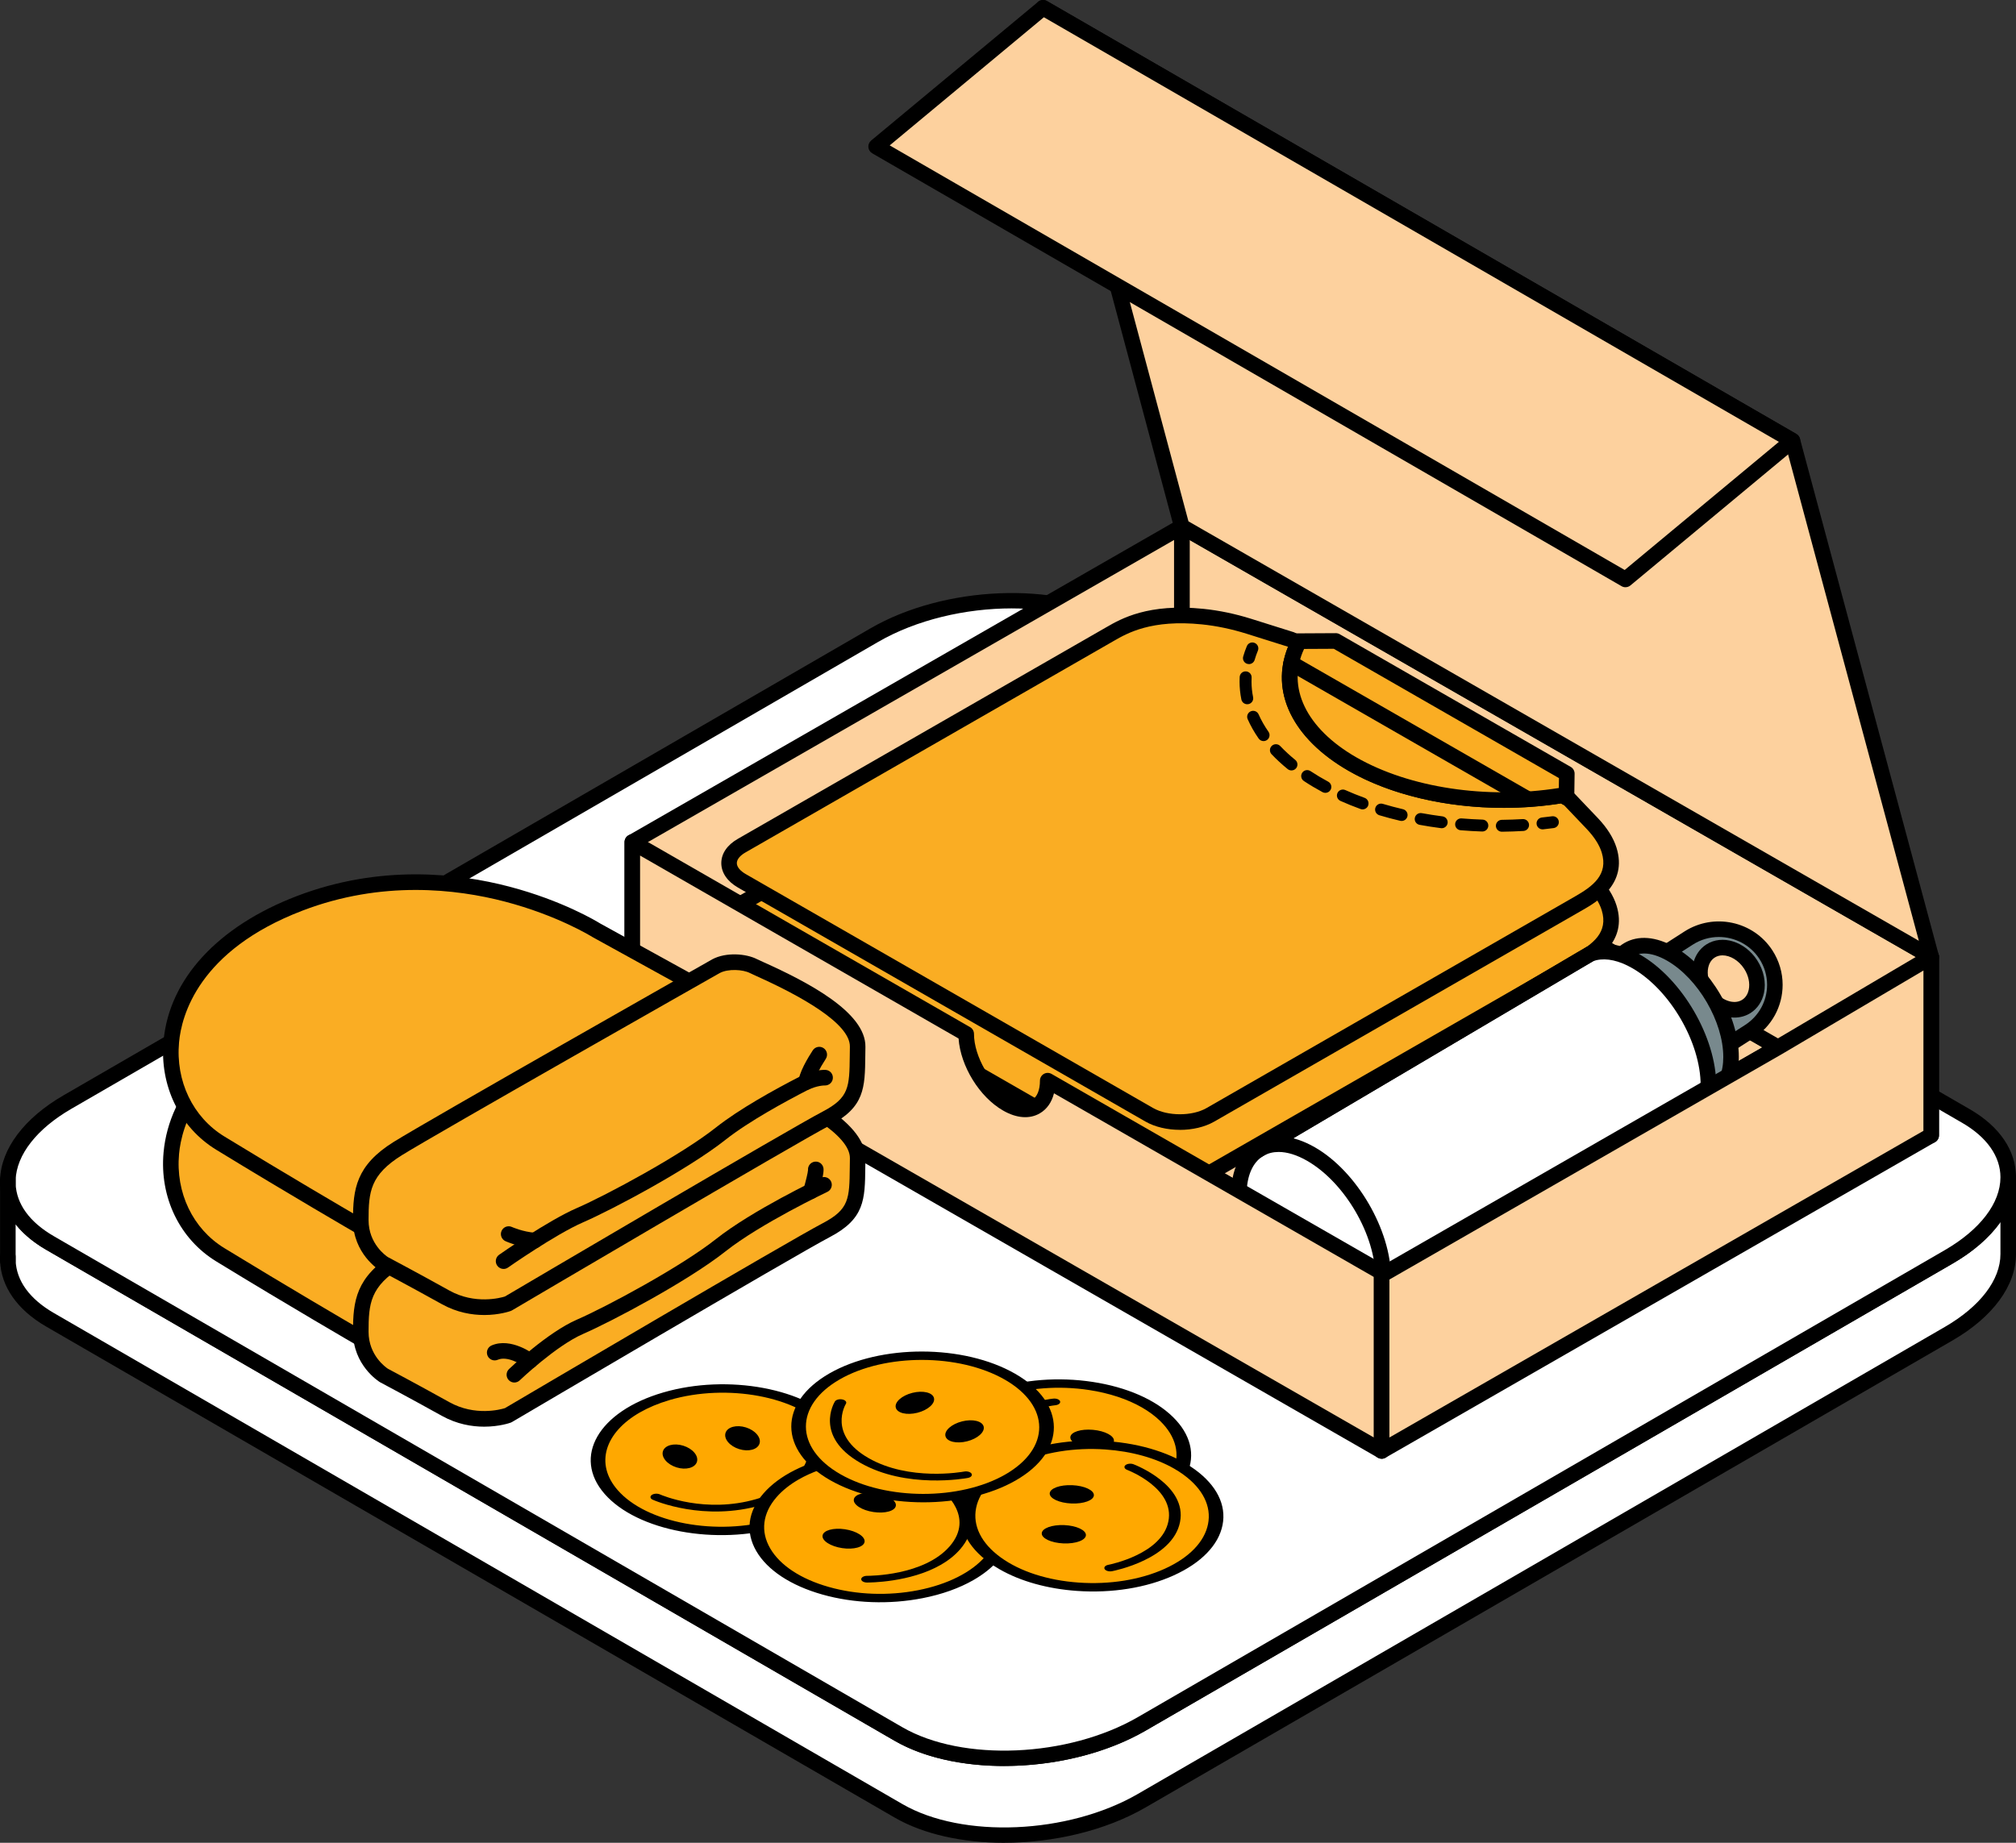 <svg width="315" height="288" viewBox="0 0 315 288" fill="none" xmlns="http://www.w3.org/2000/svg">
<rect x="0" y="0" width="315" height="288" fill="#333333" stroke="none"/>
<g clip-path="url(#clip0_1912_95710)">
<path d="M1.224 185.027V197.029C1.355 200.489 3.521 203.775 7.795 206.251L140.385 282.999C150.126 288.64 167.146 287.933 178.394 281.419L304.478 208.437C310.629 204.877 313.785 200.315 313.785 195.991V183.988C313.785 188.313 310.632 192.872 304.478 196.435L300.897 198.509L178.394 269.42C167.143 275.934 150.126 276.64 140.385 271L14.104 197.906L7.795 194.255C3.518 191.779 1.355 188.493 1.224 185.033V185.027Z" fill="white"/>
<path d="M156.888 288C164.585 288 172.692 286.13 179.001 282.476L305.085 209.491C311.385 205.846 315 200.924 315 195.991V183.988C315 183.315 314.456 182.77 313.785 182.77C313.114 182.77 312.57 183.315 312.57 183.988C312.57 188.027 309.399 192.181 303.873 195.378L177.79 268.363C166.894 274.673 150.387 275.38 140.995 269.943L8.405 193.195C4.623 191.005 2.561 188.164 2.439 184.981C2.415 184.317 1.85 183.797 1.203 183.809C0.541 183.821 0.012 184.363 0.012 185.027V197.029C0.012 197.044 0.012 197.06 0.012 197.075C0.164 201.08 2.713 204.713 7.19 207.308L139.78 284.056C144.352 286.703 150.482 288.003 156.891 288.003L156.888 288ZM312.57 190.996V195.994C312.57 200.032 309.399 204.186 303.873 207.384L177.79 280.368C166.891 286.678 150.384 287.385 140.995 281.949L8.405 205.2C4.632 203.013 2.57 200.181 2.442 197.008V191.34C3.627 192.826 5.222 194.169 7.19 195.308L139.78 272.057C149.841 277.883 167.437 277.173 179.008 270.476L305.085 197.489C308.339 195.607 310.875 193.384 312.57 190.993V190.996Z" fill="black"/>
<path d="M1.225 197.029V196.39C1.216 196.603 1.216 196.816 1.225 197.029Z" fill="white"/>
<path d="M1.224 198.247C1.224 198.247 1.243 198.247 1.252 198.247C1.911 198.232 2.439 197.69 2.439 197.029V196.39C2.439 195.729 1.911 195.187 1.252 195.171C0.587 195.147 0.04 195.671 0.009 196.335C-0.003 196.584 -0.003 196.837 0.009 197.087C0.04 197.739 0.574 198.247 1.221 198.247H1.224Z" fill="black"/>
<path d="M1.224 184.387V185.027C1.355 188.487 3.521 191.773 7.795 194.249L14.104 197.9L140.385 270.994C150.126 276.634 167.146 275.928 178.394 269.414L300.897 198.509L304.478 196.435C310.629 192.875 313.785 188.313 313.785 183.988C313.785 180.41 311.622 176.99 307.209 174.432L174.618 97.68C164.874 92.043 147.857 92.749 136.609 99.261L10.522 172.245C4.514 175.726 1.367 180.154 1.224 184.387Z" fill="white"/>
<path d="M156.888 275.998C164.585 275.998 172.692 274.128 179.002 270.473L305.085 197.489C311.385 193.843 315 188.922 315 183.988C315 179.828 312.448 176.061 307.816 173.378L175.226 96.626C165.162 90.803 147.566 91.513 136.002 98.207L9.915 171.191C3.782 174.742 0.173 179.539 0.009 184.348C0.009 184.363 0.009 184.375 0.009 184.39V185.03C0.009 185.045 0.009 185.06 0.009 185.076C0.161 189.08 2.71 192.714 7.187 195.308L139.777 272.057C144.349 274.704 150.479 276.004 156.888 276.004V275.998ZM158.115 95.085C164.084 95.085 169.773 96.285 174.014 98.74L306.601 175.489C310.45 177.718 312.57 180.736 312.57 183.988C312.57 188.027 309.399 192.181 303.873 195.378L300.292 197.452L177.79 268.363C166.891 274.673 150.384 275.38 140.995 269.943L8.405 193.195C4.632 191.011 2.57 188.179 2.442 185.003V184.409C2.585 180.465 5.753 176.417 11.133 173.302L137.22 100.317C143.198 96.858 150.864 95.082 158.118 95.082L158.115 95.085Z" fill="black"/>
<path d="M1.225 185.027V184.387C1.216 184.601 1.216 184.814 1.225 185.027Z" fill="white"/>
<path d="M1.224 186.245C1.224 186.245 1.243 186.245 1.252 186.245C1.911 186.23 2.439 185.688 2.439 185.027V184.387C2.439 183.726 1.911 183.184 1.252 183.169C0.587 183.148 0.04 183.669 0.009 184.333C-0.003 184.582 -0.003 184.835 0.009 185.085C0.04 185.736 0.574 186.245 1.221 186.245H1.224Z" fill="black"/>
<path d="M215.883 199.271V198.869L163.704 168.898C163.704 172.912 160.851 174.532 157.34 172.51C153.813 170.488 150.97 165.6 150.97 161.586L122.73 145.363L184.663 109.783V110.185L277.816 163.69L215.883 199.271Z" fill="#FDD19E"/>
<path d="M215.883 200.489C216.093 200.489 216.299 200.434 216.487 200.327L278.421 164.747C278.797 164.531 279.031 164.126 279.031 163.69C279.031 163.255 278.797 162.85 278.421 162.634L185.832 109.454C185.747 109.152 185.55 108.89 185.273 108.729C184.9 108.51 184.435 108.51 184.061 108.729L122.128 144.309C121.751 144.525 121.518 144.93 121.518 145.366C121.518 145.801 121.751 146.206 122.128 146.423L149.782 162.308C150.086 166.611 153.032 171.444 156.738 173.567C158.84 174.776 160.875 174.934 162.473 174.005C163.579 173.363 164.338 172.279 164.691 170.869L214.714 199.599C214.799 199.901 214.996 200.163 215.272 200.321C215.461 200.431 215.67 200.486 215.883 200.486V200.489ZM275.371 163.687L216.229 197.663L164.305 167.838C163.928 167.622 163.467 167.622 163.093 167.838C162.719 168.055 162.488 168.457 162.488 168.892C162.488 170.363 162.051 171.429 161.255 171.892C160.453 172.358 159.244 172.196 157.944 171.447C154.822 169.656 152.182 165.137 152.182 161.58C152.182 161.144 151.948 160.739 151.571 160.523L125.172 145.357L184.313 111.382L275.374 163.681L275.371 163.687Z" fill="black"/>
<path d="M301.756 149.547V177.444H301.747V177.438L277.817 163.687L184.66 110.185V82.288L301.628 149.474L301.756 149.547Z" fill="#FDD19E"/>
<path d="M301.747 178.662C302.418 178.662 302.968 178.117 302.968 177.444V149.547C302.968 149.115 302.74 148.713 302.366 148.497L302.239 148.424L185.265 81.235C184.888 81.018 184.426 81.018 184.053 81.235C183.679 81.451 183.448 81.853 183.448 82.288V110.185C183.448 110.62 183.682 111.025 184.059 111.242L277.212 164.744L301.054 178.443C301.252 178.58 301.488 178.662 301.747 178.662ZM300.541 150.251V175.339L278.421 162.634L185.878 109.481V84.393L300.541 150.251Z" fill="black"/>
<path d="M184.66 82.288V109.783L122.727 145.363L98.797 159.11V131.61L184.66 82.288Z" fill="#FDD19E"/>
<path d="M98.797 160.328C99.006 160.328 99.213 160.273 99.401 160.167L185.264 110.84C185.641 110.623 185.875 110.218 185.875 109.783V82.288C185.875 81.853 185.644 81.451 185.271 81.235C184.897 81.018 184.432 81.015 184.059 81.235L98.195 130.556C97.819 130.772 97.585 131.177 97.585 131.613V159.116C97.585 159.552 97.816 159.954 98.189 160.17C98.377 160.28 98.587 160.334 98.8 160.334L98.797 160.328ZM183.445 109.076L100.012 157.009V132.313L183.445 84.39V109.076Z" fill="black"/>
<path d="M184.654 82.282L162.981 1.218L280.071 68.876L301.756 149.547L184.654 82.282Z" fill="#FDD19E"/>
<path d="M301.752 150.765C302.017 150.765 302.278 150.68 302.494 150.513C302.882 150.211 303.053 149.706 302.925 149.231L281.243 68.559C281.158 68.249 280.954 67.981 280.678 67.822L163.588 0.161C163.163 -0.085 162.631 -0.049 162.243 0.25C161.854 0.551 161.681 1.057 161.808 1.532L183.478 82.596C183.563 82.91 183.767 83.178 184.049 83.339L301.151 150.604C301.339 150.711 301.546 150.765 301.756 150.765H301.752ZM279.028 69.68L299.821 147.035L185.696 81.478L164.913 3.74L279.028 69.68Z" fill="black"/>
<path d="M246.728 150.172L189.12 183.264C186.483 184.777 182.203 184.771 179.552 183.245L115.914 146.691C113.262 145.168 113.247 142.707 115.884 141.194L173.492 108.102C175.715 106.823 179.74 104.566 187.92 105.4C190.441 105.659 192.856 106.198 195.11 106.902L197.92 107.785L201.784 109L202.819 109.594C199.578 116.056 202.409 123.323 211.319 128.439C220.228 133.556 232.879 135.182 244.127 133.321L245.157 133.912L247.779 136.659L248.808 137.746C250.036 139.04 250.971 140.429 251.424 141.876C252.888 146.578 248.954 148.889 246.731 150.169L246.728 150.172Z" fill="#FAAD23"/>
<path d="M184.363 185.612C186.295 185.612 188.223 185.179 189.724 184.317L247.332 151.225C249.431 150.019 254.348 147.193 252.581 141.513C252.101 139.978 251.129 138.428 249.689 136.906L246.035 133.068C245.953 132.983 245.861 132.913 245.761 132.852L244.732 132.261C244.489 132.121 244.206 132.069 243.93 132.115C232.551 133.997 220.285 132.182 211.923 127.379C203.943 122.796 200.872 116.19 203.906 110.136C204.195 109.557 203.985 108.854 203.423 108.531L202.388 107.937C202.312 107.895 202.23 107.858 202.148 107.831L195.474 105.732C192.983 104.956 190.483 104.432 188.044 104.182C179.399 103.299 175.162 105.729 172.887 107.036L115.279 140.128C113.614 141.084 112.7 142.43 112.7 143.916C112.7 145.415 113.627 146.77 115.309 147.738L178.947 184.293C180.465 185.167 182.416 185.602 184.363 185.602V185.612ZM246.126 149.115L188.518 182.207C186.261 183.504 182.431 183.495 180.156 182.189L116.518 145.634C115.637 145.128 115.13 144.504 115.13 143.925C115.13 143.356 115.625 142.744 116.488 142.25L174.096 109.158C176.134 107.989 179.931 105.808 187.798 106.612C190.076 106.847 192.418 107.337 194.751 108.065L201.252 110.109C198.405 117.119 201.947 124.462 210.714 129.496C219.435 134.506 232.11 136.446 243.896 134.591L244.4 134.88L247.927 138.584C249.109 139.832 249.895 141.063 250.263 142.238C251.356 145.756 248.82 147.562 246.123 149.109L246.126 149.115Z" fill="black"/>
<path d="M244.761 133.69L244.126 133.324C232.878 135.185 220.224 133.559 211.317 128.442C202.411 123.326 199.58 116.056 202.818 109.597L202.189 109.238L208.714 109.204L244.807 129.938L244.755 133.69H244.761Z" fill="#D1C1E1"/>
<path d="M234.956 135.285C237.942 135.285 240.946 135.06 243.896 134.594L244.157 134.743C244.531 134.957 244.989 134.96 245.363 134.743C245.737 134.53 245.97 134.134 245.977 133.702L246.028 129.95C246.034 129.508 245.8 129.097 245.418 128.878L209.325 108.144C209.14 108.038 208.93 107.986 208.715 107.983L202.19 108.016C201.64 108.016 201.16 108.391 201.02 108.924C200.914 109.326 201.02 109.74 201.285 110.039C198.387 117.071 201.923 124.444 210.716 129.496C217.253 133.251 226.017 135.282 234.959 135.282L234.956 135.285ZM243.568 132.182C232.292 133.967 220.2 132.139 211.922 127.385C204.076 122.878 200.975 116.416 203.76 110.447L208.399 110.422L243.589 130.635L243.568 132.179V132.182Z" fill="black"/>
<path d="M246.728 141.145L189.12 174.237C186.483 175.75 182.203 175.744 179.552 174.219L115.914 137.664C113.262 136.141 113.247 133.68 115.884 132.167L173.492 99.075C175.715 97.796 179.74 95.539 187.92 96.374C190.441 96.632 192.856 97.171 195.11 97.875L197.92 98.758L201.784 99.973L202.819 100.567C199.578 107.03 202.409 114.296 211.319 119.412C220.225 124.529 232.879 126.155 244.127 124.294L245.157 124.885L247.779 127.632L248.808 128.719C250.036 130.014 250.971 131.402 251.424 132.849C252.888 137.551 248.954 139.863 246.731 141.142L246.728 141.145Z" fill="#FAAD23"/>
<path d="M184.363 176.585C186.295 176.585 188.223 176.152 189.724 175.291L247.332 142.199C249.431 140.993 254.348 138.166 252.581 132.487C252.101 130.952 251.129 129.402 249.689 127.879L246.035 124.042C245.953 123.956 245.861 123.886 245.761 123.825L244.732 123.235C244.489 123.094 244.206 123.046 243.93 123.088C232.551 124.97 220.288 123.155 211.923 118.353C203.943 113.769 200.872 107.161 203.906 101.109C204.195 100.531 203.985 99.827 203.427 99.504L202.391 98.91C202.315 98.868 202.233 98.831 202.151 98.804L195.477 96.706C192.986 95.926 190.486 95.405 188.047 95.155C179.399 94.269 175.165 96.703 172.89 98.012L115.282 131.104C113.617 132.06 112.703 133.406 112.703 134.893C112.703 136.379 113.63 137.746 115.312 138.715L178.95 175.269C180.468 176.143 182.419 176.579 184.366 176.579L184.363 176.585ZM244.4 125.857L247.927 129.56C249.109 130.809 249.895 132.039 250.263 133.215C251.356 136.732 248.82 138.538 246.126 140.085L188.518 173.177C186.261 174.474 182.431 174.465 180.156 173.159L116.518 136.604C115.637 136.099 115.13 135.474 115.13 134.896C115.13 134.317 115.625 133.714 116.488 133.221L174.096 100.129C176.134 98.959 179.928 96.779 187.798 97.583C190.076 97.817 192.418 98.307 194.751 99.035L201.252 101.079C198.405 108.089 201.947 115.432 210.714 120.466C219.435 125.476 232.11 127.416 243.896 125.561L244.4 125.851V125.857Z" fill="black"/>
<path d="M244.761 124.66L244.126 124.294C232.878 126.155 220.224 124.529 211.317 119.412C202.411 114.296 199.58 107.027 202.818 100.567L202.189 100.208L208.714 100.174L244.807 120.908L244.755 124.66H244.761Z" fill="#FAAD23"/>
<path d="M234.956 126.259C237.942 126.259 240.946 126.033 243.899 125.567L244.16 125.717C244.534 125.93 244.992 125.933 245.366 125.717C245.74 125.503 245.973 125.107 245.979 124.675L246.031 120.923C246.037 120.481 245.803 120.07 245.421 119.851L209.328 99.118C209.146 99.011 208.936 98.956 208.724 98.956H208.718L202.193 98.99C201.643 98.99 201.163 99.364 201.023 99.897C200.917 100.299 201.023 100.716 201.288 101.015C198.39 108.047 201.925 115.42 210.719 120.472C217.256 124.227 226.02 126.259 234.959 126.259H234.956ZM243.568 123.155C232.292 124.94 220.2 123.113 211.922 118.359C204.076 113.851 200.975 107.386 203.76 101.42L208.399 101.396L243.589 121.608L243.568 123.152V123.155Z" fill="black"/>
<path d="M238.768 126.134C239.191 126.134 239.601 125.915 239.822 125.522C240.157 124.937 239.953 124.194 239.373 123.859L202.351 102.592C201.768 102.257 201.026 102.461 200.692 103.043C200.358 103.628 200.562 104.371 201.142 104.706L238.164 125.972C238.355 126.082 238.562 126.134 238.765 126.134H238.768Z" fill="black"/>
<path d="M241.02 129.615C240.549 129.615 240.145 129.261 240.093 128.786C240.039 128.275 240.409 127.818 240.923 127.763C241.454 127.705 241.986 127.641 242.511 127.574C243.025 127.507 243.493 127.864 243.559 128.372C243.626 128.881 243.268 129.347 242.757 129.417C242.214 129.49 241.667 129.554 241.12 129.612C241.087 129.615 241.053 129.618 241.02 129.618V129.615Z" fill="black"/>
<path d="M234.677 129.986C235.798 129.974 236.931 129.932 238.037 129.868C238.55 129.837 238.942 129.396 238.911 128.884C238.881 128.372 238.435 127.985 237.924 128.013C236.846 128.077 235.746 128.116 234.656 128.129C234.139 128.135 233.726 128.555 233.732 129.07C233.738 129.578 234.155 129.986 234.665 129.986H234.677ZM232.548 129.054C232.566 128.543 232.162 128.11 231.646 128.095C230.558 128.059 229.458 127.995 228.377 127.906C227.867 127.864 227.411 128.244 227.369 128.756C227.326 129.268 227.709 129.715 228.222 129.758C229.334 129.849 230.464 129.916 231.582 129.953C231.594 129.953 231.603 129.953 231.615 129.953C232.116 129.953 232.529 129.557 232.548 129.054ZM226.19 128.628C226.257 128.119 225.895 127.654 225.385 127.587C224.304 127.446 223.216 127.276 222.153 127.084C221.646 126.99 221.16 127.325 221.066 127.83C220.971 128.336 221.309 128.82 221.816 128.911C222.909 129.112 224.03 129.286 225.145 129.429C225.185 129.435 225.227 129.438 225.267 129.438C225.728 129.438 226.129 129.097 226.19 128.628ZM219.908 127.587C220.027 127.087 219.717 126.588 219.216 126.469C218.15 126.219 217.089 125.936 216.063 125.631C215.571 125.482 215.048 125.762 214.899 126.256C214.751 126.746 215.033 127.264 215.525 127.413C216.585 127.73 217.682 128.022 218.784 128.281C218.857 128.299 218.93 128.305 219 128.305C219.422 128.305 219.805 128.016 219.908 127.59V127.587ZM213.775 125.884C213.952 125.403 213.703 124.87 213.22 124.693C212.184 124.316 211.172 123.908 210.209 123.478C209.739 123.268 209.186 123.478 208.976 123.944C208.766 124.413 208.976 124.961 209.447 125.171C210.449 125.619 211.506 126.046 212.582 126.438C212.688 126.478 212.794 126.496 212.904 126.496C213.283 126.496 213.642 126.262 213.782 125.887L213.775 125.884ZM207.91 123.423C208.156 122.973 207.986 122.409 207.533 122.166C206.564 121.645 205.632 121.087 204.763 120.512C204.332 120.229 203.754 120.341 203.469 120.771C203.183 121.197 203.299 121.776 203.727 122.059C204.645 122.668 205.626 123.253 206.643 123.801C206.783 123.877 206.938 123.914 207.087 123.914C207.418 123.914 207.74 123.737 207.91 123.426V123.423ZM202.515 120.07C202.84 119.674 202.782 119.087 202.385 118.764C201.531 118.069 200.744 117.342 200.043 116.602C199.69 116.23 199.098 116.212 198.721 116.562C198.345 116.912 198.329 117.5 198.682 117.875C199.438 118.672 200.286 119.455 201.2 120.198C201.373 120.338 201.583 120.408 201.792 120.408C202.063 120.408 202.33 120.293 202.515 120.067V120.07ZM197.968 115.654C198.39 115.362 198.493 114.783 198.199 114.36C197.582 113.477 197.063 112.566 196.659 111.65C196.452 111.178 195.899 110.964 195.428 111.171C194.955 111.379 194.742 111.924 194.949 112.396C195.401 113.422 195.978 114.442 196.665 115.423C196.847 115.682 197.136 115.822 197.43 115.822C197.616 115.822 197.801 115.767 197.965 115.654H197.968ZM195.067 110.048C195.571 109.947 195.899 109.457 195.796 108.954C195.632 108.153 195.55 107.34 195.55 106.536C195.55 106.326 195.556 106.116 195.565 105.906C195.593 105.394 195.198 104.956 194.681 104.928C194.162 104.898 193.727 105.294 193.7 105.805C193.688 106.049 193.682 106.293 193.682 106.533C193.682 107.462 193.776 108.4 193.964 109.32C194.056 109.761 194.444 110.063 194.879 110.063C194.939 110.063 195.003 110.057 195.064 110.045L195.067 110.048Z" fill="black"/>
<path d="M195.147 103.789C195.062 103.789 194.974 103.777 194.889 103.753C194.393 103.61 194.108 103.095 194.248 102.605C194.406 102.059 194.597 101.514 194.819 100.981C195.016 100.506 195.56 100.281 196.037 100.479C196.514 100.674 196.742 101.219 196.544 101.691C196.35 102.16 196.183 102.641 196.043 103.119C195.924 103.527 195.551 103.792 195.147 103.792V103.789Z" fill="black"/>
<path d="M277.321 153.902C277.321 156.762 275.906 159.555 273.318 161.221L268.968 164.013L259.497 149.401L263.84 146.608C267.896 144.005 273.306 145.162 275.924 149.197C276.869 150.659 277.324 152.291 277.324 153.902H277.321ZM273.539 150.735C271.987 148.341 269.18 147.4 267.276 148.628C265.362 149.855 265.068 152.791 266.617 155.175C268.169 157.569 270.976 158.51 272.88 157.283C274.794 156.055 275.089 153.12 273.539 150.735Z" fill="#78898D"/>
<path d="M268.971 165.231C269.196 165.231 269.423 165.171 269.624 165.04L273.974 162.247C276.832 160.41 278.536 157.292 278.536 153.905C278.536 152.005 277.983 150.15 276.941 148.536C273.965 143.947 267.792 142.625 263.184 145.585L258.84 148.378C258.567 148.554 258.376 148.829 258.309 149.148C258.242 149.465 258.303 149.797 258.479 150.068L267.953 164.68C268.187 165.04 268.576 165.234 268.974 165.234L268.971 165.231ZM268.57 146.438C271.042 146.438 273.466 147.647 274.906 149.861C275.693 151.076 276.109 152.474 276.109 153.902C276.109 156.454 274.821 158.809 272.664 160.194L269.332 162.335L261.182 149.767L264.496 147.635C265.757 146.825 267.17 146.438 268.57 146.438ZM271.012 159.034C271.905 159.034 272.774 158.799 273.536 158.309C274.593 157.633 275.335 156.531 275.617 155.209C275.975 153.534 275.59 151.664 274.557 150.074C272.646 147.126 269.083 146.018 266.617 147.604C265.56 148.28 264.821 149.383 264.536 150.705C264.177 152.38 264.563 154.253 265.596 155.842C266.914 157.877 269.019 159.034 271.009 159.034H271.012ZM269.15 149.31C270.329 149.31 271.671 150.089 272.519 151.396C273.202 152.447 273.463 153.646 273.239 154.691C273.135 155.172 272.874 155.836 272.224 156.253C270.9 157.106 268.798 156.305 267.634 154.508C266.951 153.458 266.687 152.255 266.911 151.213C267.015 150.732 267.276 150.068 267.926 149.651C268.287 149.419 268.707 149.31 269.147 149.31H269.15Z" fill="black"/>
<path d="M254.536 163.714C250.826 157.449 250.754 150.623 254.374 148.468C257.995 146.312 263.938 149.644 267.648 155.909C271.358 162.174 271.431 169 267.81 171.156C264.19 173.311 258.247 169.98 254.536 163.714Z" fill="#78898D"/>
<path d="M265.307 173.025C266.419 173.025 267.455 172.757 268.378 172.224C270.517 170.981 271.692 168.484 271.692 165.195C271.692 158.79 267.3 151.25 261.696 148.031C258.777 146.353 255.973 146.124 253.804 147.382C251.666 148.625 250.49 151.122 250.49 154.411C250.49 160.816 254.882 168.356 260.487 171.575C262.163 172.541 263.804 173.025 265.307 173.025ZM256.884 149.017C257.959 149.017 259.187 149.395 260.487 150.144C265.326 152.925 269.262 159.677 269.262 165.195C269.262 167.579 268.515 169.328 267.16 170.116C265.775 170.923 263.834 170.689 261.696 169.462C256.857 166.681 252.92 159.929 252.92 154.411C252.92 152.026 253.667 150.278 255.022 149.489C255.566 149.173 256.192 149.017 256.884 149.017Z" fill="black"/>
<path d="M266.945 169.623C266.945 172.742 265.976 175.044 264.36 176.344L262.911 177.176L211.719 207.429L196.467 179.801L246.946 149.961L248.477 149.081C248.711 148.996 248.95 148.923 249.203 148.868C251.037 148.454 253.264 148.874 255.67 150.257C261.903 153.838 266.951 162.503 266.951 169.623H266.945Z" fill="white"/>
<path d="M211.716 208.647C211.932 208.647 212.144 208.59 212.332 208.48L263.525 178.226L264.962 177.401C265.016 177.371 265.068 177.334 265.12 177.294C267.079 175.717 268.16 172.994 268.16 169.623C268.16 162.128 262.826 152.967 256.268 149.2C253.674 147.708 251.138 147.181 248.929 147.677C248.665 147.732 248.376 147.817 248.057 147.93C247.991 147.955 247.927 147.985 247.863 148.018L246.332 148.899L195.841 178.744C195.273 179.079 195.076 179.807 195.395 180.383L210.647 208.011C210.805 208.3 211.075 208.51 211.391 208.596C211.497 208.623 211.603 208.638 211.71 208.638L211.716 208.647ZM263.668 175.336L262.304 176.119L212.172 205.745L198.095 180.249L247.556 151.012L248.978 150.193C249.151 150.135 249.3 150.092 249.446 150.062C251.065 149.697 253 150.132 255.056 151.317C260.94 154.697 265.727 162.911 265.727 169.626C265.727 172.196 264.995 174.222 263.665 175.339L263.668 175.336Z" fill="black"/>
<path d="M196.97 197.95C192.51 190.419 192.422 182.214 196.774 179.624C201.127 177.033 208.27 181.037 212.73 188.568C217.189 196.098 217.277 204.303 212.925 206.894C208.573 209.485 201.429 205.48 196.97 197.95Z" fill="white"/>
<path d="M209.918 208.894C211.212 208.894 212.418 208.587 213.487 207.962C215.978 206.516 217.348 203.589 217.348 199.727C217.348 192.236 212.014 183.075 205.452 179.308C202.02 177.337 198.739 177.06 196.212 178.528C193.721 179.975 192.351 182.901 192.351 186.763C192.351 194.255 197.685 203.415 204.247 207.183C206.224 208.319 208.153 208.891 209.918 208.891V208.894ZM199.79 180.035C201.127 180.035 202.643 180.501 204.244 181.421C210.127 184.802 214.915 193.012 214.915 199.727C214.915 202.688 213.973 204.862 212.263 205.855C210.516 206.869 208.098 206.589 205.449 205.069C199.566 201.689 194.778 193.478 194.778 186.763C194.778 183.806 195.72 181.628 197.43 180.635C198.12 180.233 198.916 180.035 199.787 180.035H199.79Z" fill="black"/>
<path d="M196.463 181.019C196.673 181.019 196.886 180.964 197.08 180.852L249.09 150.132C249.667 149.791 249.861 149.045 249.521 148.463C249.181 147.884 248.436 147.69 247.856 148.031L195.847 178.75C195.27 179.091 195.075 179.837 195.415 180.419C195.643 180.806 196.047 181.019 196.463 181.019Z" fill="black"/>
<path d="M215.884 198.869V226.765L98.797 159.506V131.61L122.727 145.366L150.968 161.589C150.968 165.603 153.814 170.491 157.337 172.513C160.849 174.535 163.701 172.915 163.701 168.901L215.881 198.872L215.884 198.869Z" fill="#FDD19E"/>
<path d="M215.884 227.983C216.093 227.983 216.306 227.928 216.494 227.819C216.868 227.599 217.099 227.2 217.099 226.765V198.869C217.099 198.433 216.865 198.028 216.488 197.812L164.309 167.841C163.932 167.625 163.47 167.625 163.097 167.841C162.723 168.058 162.492 168.46 162.492 168.895C162.492 170.366 162.055 171.432 161.259 171.895C160.457 172.361 159.248 172.199 157.948 171.45C154.825 169.659 152.186 165.14 152.186 161.583C152.186 161.147 151.952 160.742 151.575 160.526L123.335 144.303L99.405 130.547C99.028 130.33 98.566 130.33 98.193 130.547C97.819 130.763 97.588 131.165 97.588 131.6V159.497C97.588 159.932 97.822 160.337 98.199 160.554L215.285 227.813C215.474 227.919 215.68 227.974 215.89 227.974L215.884 227.983ZM214.669 199.575V224.664L100.012 158.799V133.711L122.123 146.42L149.777 162.305C150.081 166.608 153.027 171.441 156.733 173.564C158.835 174.773 160.87 174.931 162.468 174.002C163.573 173.36 164.333 172.276 164.685 170.865L214.662 199.572L214.669 199.575Z" fill="black"/>
<path d="M301.756 149.547L301.747 177.444L215.883 226.765V199.271L277.817 163.687L301.756 149.547Z" fill="#FDD19E"/>
<path d="M215.883 227.983C216.093 227.983 216.3 227.928 216.488 227.822L302.351 178.5C302.728 178.284 302.962 177.879 302.962 177.444L302.968 149.547C302.968 149.109 302.734 148.707 302.357 148.491C301.978 148.274 301.513 148.277 301.136 148.5L277.197 162.64L215.276 198.214C214.899 198.43 214.665 198.835 214.665 199.271V226.765C214.665 227.2 214.896 227.602 215.27 227.819C215.458 227.928 215.668 227.983 215.88 227.983H215.883ZM300.532 176.737L217.095 224.661V199.974L278.418 164.744L300.538 151.679L300.532 176.737Z" fill="black"/>
<path d="M162.982 1.218L136.892 22.902L253.982 90.557L280.071 68.876L162.982 1.218Z" fill="#FDD19E"/>
<path d="M253.981 91.775C254.258 91.775 254.534 91.68 254.756 91.495L280.845 69.811C281.152 69.555 281.313 69.168 281.28 68.769C281.246 68.371 281.022 68.017 280.675 67.816L163.589 0.161C163.148 -0.091 162.599 -0.046 162.207 0.28L136.117 21.964C135.81 22.22 135.649 22.607 135.683 23.005C135.716 23.404 135.941 23.758 136.287 23.959L253.377 91.617C253.565 91.726 253.775 91.778 253.984 91.778L253.981 91.775ZM277.951 69.056L253.857 89.08L139.015 22.722L163.106 2.695L277.951 69.056Z" fill="black"/>
<path d="M93.427 228.257C93.394 222.109 102.043 217.078 112.746 217.02C123.449 216.962 132.153 221.899 132.186 228.046C132.219 234.194 123.57 239.224 112.867 239.282C102.164 239.34 93.46 234.404 93.427 228.257Z" fill="#FFA800"/>
<path d="M132.302 231.772C134.027 228.778 133.623 225.583 131.163 222.775C126.087 216.986 113.727 214.674 103.612 217.629C93.497 220.58 89.402 227.694 94.478 233.486C99.554 239.279 111.914 241.587 122.029 238.633C124.009 238.054 125.783 237.314 127.308 236.437C129.559 235.143 131.272 233.556 132.299 231.772H132.302ZM104.639 218.801C113.627 216.176 124.611 218.228 129.122 223.375C131.309 225.87 131.667 228.708 130.133 231.37C128.599 234.031 125.358 236.197 121.005 237.47C112.017 240.095 101.033 238.042 96.522 232.895C92.899 228.763 94.533 223.872 99.976 220.747C101.31 219.983 102.871 219.322 104.642 218.804L104.639 218.801Z" fill="black"/>
<path d="M105.714 229.333C104.246 228.876 103.292 227.746 103.582 226.81C103.872 225.874 105.297 225.485 106.765 225.942C108.232 226.399 109.187 227.529 108.896 228.465C108.606 229.402 107.181 229.79 105.714 229.333Z" fill="black"/>
<path d="M115.493 226.475C114.026 226.018 113.071 224.889 113.361 223.952C113.652 223.016 115.077 222.627 116.544 223.084C118.012 223.542 118.966 224.671 118.676 225.608C118.386 226.544 116.961 226.933 115.493 226.475Z" fill="black"/>
<path d="M123.223 233.477C122.099 234.123 120.72 234.72 119.028 235.213C109.982 237.853 102.312 234.531 101.99 234.388C101.592 234.211 101.519 233.882 101.829 233.651C102.136 233.419 102.713 233.377 103.111 233.553C103.397 233.678 110.213 236.611 118.208 234.275C126.215 231.936 126.367 226.96 126.367 226.75C126.367 226.46 126.78 226.226 127.284 226.226C127.788 226.226 128.195 226.46 128.192 226.75C128.192 226.942 128.101 230.672 123.22 233.477H123.223Z" fill="black"/>
<path d="M118.254 238.738C118.221 232.59 126.871 227.559 137.574 227.501C148.277 227.443 156.98 232.38 157.013 238.527C157.046 244.675 148.397 249.705 137.694 249.763C126.991 249.821 118.287 244.885 118.254 238.738Z" fill="#FFA800"/>
<path d="M156.007 243.816C161.062 237.981 156.937 230.904 146.812 228.038C141.907 226.649 136.342 226.442 131.144 227.459C125.944 228.476 121.734 230.59 119.283 233.416C116.834 236.242 116.443 239.44 118.177 242.422C119.914 245.403 123.572 247.809 128.474 249.198C133.38 250.587 138.945 250.791 144.142 249.776C147.186 249.183 149.889 248.211 152.101 246.941C153.668 246.043 154.986 244.992 156.001 243.819L156.007 243.816ZM131.867 228.699C136.488 227.797 141.433 227.977 145.792 229.213C154.789 231.763 158.455 238.051 153.963 243.238C151.788 245.75 148.042 247.629 143.422 248.534C138.802 249.435 133.857 249.256 129.498 248.019C125.139 246.786 121.889 244.648 120.346 241.998C118.803 239.349 119.152 236.507 121.327 233.995C122.229 232.953 123.402 232.021 124.793 231.22C126.758 230.091 129.161 229.229 131.867 228.699Z" fill="black"/>
<path d="M131.587 241.95C129.774 241.677 128.402 240.797 128.524 239.984C128.645 239.17 130.214 238.732 132.027 239.004C133.841 239.276 135.212 240.157 135.09 240.97C134.969 241.783 133.4 242.222 131.587 241.95Z" fill="black"/>
<path d="M136.474 236.309C134.66 236.036 133.289 235.156 133.41 234.343C133.532 233.529 135.1 233.091 136.914 233.363C138.727 233.636 140.099 234.516 139.977 235.329C139.856 236.143 138.287 236.581 136.474 236.309Z" fill="black"/>
<path d="M146.985 244.569C142.168 247.334 135.792 247.328 135.461 247.328C134.957 247.325 134.556 247.087 134.565 246.798C134.574 246.509 134.99 246.277 135.494 246.28C135.856 246.28 144.397 246.274 148.392 241.66C152.395 237.04 147.323 233.023 147.107 232.856C146.806 232.624 146.894 232.295 147.298 232.122C147.702 231.948 148.273 231.994 148.574 232.225C148.82 232.414 154.543 236.915 150.026 242.126C149.166 243.119 148.118 243.923 146.985 244.575V244.569Z" fill="black"/>
<path d="M165.508 238.486C154.805 238.428 146.156 233.397 146.189 227.25C146.222 221.102 154.925 216.166 165.628 216.224C176.331 216.282 184.981 221.313 184.948 227.46C184.915 233.608 176.211 238.544 165.508 238.486Z" fill="#FFA800"/>
<path d="M160.442 238.761C171.398 240.43 182.616 236.675 185.453 230.392C186.826 227.35 186.052 224.173 183.269 221.451C180.487 218.728 176.034 216.782 170.727 215.975C165.42 215.168 159.895 215.591 155.172 217.172C150.448 218.752 147.089 221.298 145.716 224.344C143.823 228.537 146.138 232.813 151.144 235.691C153.638 237.123 156.8 238.21 160.442 238.764V238.761ZM181.301 222.105C183.773 224.527 184.463 227.347 183.242 230.054C180.721 235.636 170.751 238.974 161.016 237.491C151.277 236.008 145.409 230.261 147.93 224.676C149.151 221.971 152.134 219.709 156.332 218.305C160.53 216.901 165.439 216.523 170.156 217.239C173.33 217.723 176.161 218.664 178.427 219.964C179.527 220.598 180.496 221.314 181.304 222.105H181.301Z" fill="black"/>
<path d="M170.521 226.338C168.639 226.17 167.171 225.39 167.241 224.596C167.312 223.802 168.894 223.294 170.776 223.462C172.657 223.63 174.126 224.409 174.055 225.204C173.985 225.998 172.402 226.505 170.521 226.338Z" fill="black"/>
<path d="M167.781 232.417C165.899 232.249 164.431 231.47 164.501 230.676C164.572 229.881 166.154 229.374 168.036 229.541C169.917 229.709 171.385 230.489 171.315 231.283C171.244 232.077 169.662 232.585 167.781 232.417Z" fill="black"/>
<path d="M156.836 234.656C155.333 233.791 149.956 230.279 152.192 225.324C154.728 219.706 164.169 218.627 164.57 218.585C165.065 218.53 165.545 218.719 165.639 219.005C165.736 219.291 165.411 219.562 164.916 219.617C164.552 219.657 156.201 220.628 153.96 225.592C151.706 230.587 158.346 234.034 158.41 234.071C158.786 234.26 158.826 234.595 158.492 234.811C158.158 235.027 157.58 235.046 157.201 234.854C157.164 234.835 157.034 234.768 156.833 234.653L156.836 234.656Z" fill="black"/>
<path d="M170.557 248.058C159.854 248 151.204 242.969 151.238 236.822C151.271 230.674 159.974 225.738 170.677 225.796C181.38 225.854 190.03 230.884 189.997 237.032C189.963 243.179 181.26 248.116 170.557 248.058Z" fill="#FFA800"/>
<path d="M168.3 248.64C173.747 249.018 179.111 248.156 183.4 246.21C187.689 244.264 190.399 241.474 191.022 238.347C191.644 235.219 190.11 232.134 186.699 229.658C183.285 227.182 178.409 225.608 172.963 225.23C167.517 224.852 162.152 225.714 157.863 227.66C153.571 229.603 150.865 232.396 150.242 235.524C149.619 238.651 151.153 241.736 154.565 244.212C155.075 244.584 155.619 244.934 156.193 245.263C159.449 247.133 163.671 248.318 168.3 248.64ZM184.913 230.468C187.944 232.67 189.308 235.414 188.755 238.191C188.203 240.969 185.797 243.451 181.985 245.178C178.17 246.905 173.404 247.672 168.565 247.337C163.723 247.002 159.391 245.604 156.36 243.402C153.328 241.2 151.964 238.456 152.517 235.679C153.07 232.902 155.476 230.419 159.291 228.693C163.106 226.966 167.872 226.198 172.711 226.533C176.827 226.82 180.578 227.87 183.47 229.533C183.98 229.826 184.463 230.136 184.916 230.468H184.913Z" fill="black"/>
<path d="M166.164 241.214C164.258 241.132 162.74 240.426 162.774 239.637C162.807 238.847 164.379 238.272 166.285 238.353C168.19 238.434 169.708 239.14 169.675 239.93C169.641 240.72 168.069 241.295 166.164 241.214Z" fill="black"/>
<path d="M167.408 234.974C165.502 234.893 163.984 234.187 164.018 233.397C164.051 232.607 165.623 232.033 167.529 232.114C169.435 232.195 170.952 232.901 170.919 233.691C170.886 234.481 169.314 235.055 167.408 234.974Z" fill="black"/>
<path d="M172.821 245.427C172.723 245.373 172.647 245.303 172.602 245.226C172.438 244.952 172.693 244.654 173.167 244.563C173.507 244.496 181.545 242.866 182.562 237.765C183.58 232.655 176.411 229.835 176.104 229.716C175.685 229.555 175.57 229.229 175.846 228.988C176.122 228.748 176.69 228.684 177.11 228.842C177.453 228.973 185.524 232.125 184.376 237.89C183.224 243.661 174.145 245.482 173.759 245.558C173.419 245.625 173.058 245.568 172.818 245.431L172.821 245.427Z" fill="black"/>
<path d="M144.075 234.124C133.372 234.066 124.722 229.036 124.755 222.888C124.788 216.741 133.492 211.804 144.195 211.862C154.898 211.921 163.547 216.951 163.514 223.099C163.481 229.246 154.778 234.183 144.075 234.124Z" fill="#FFA800"/>
<path d="M158.711 231.37C166.687 226.786 166.648 219.31 158.619 214.699C150.591 210.088 137.572 210.064 129.595 214.647C121.619 219.23 121.658 226.707 129.687 231.318C137.715 235.929 150.734 235.953 158.711 231.37ZM157.089 230.438C149.999 234.51 138.429 234.488 131.296 230.392C124.164 226.296 124.128 219.648 131.214 215.576C138.304 211.504 149.874 211.525 157.007 215.622C164.139 219.718 164.175 226.366 157.085 230.438H157.089Z" fill="black"/>
<path d="M139.965 219.991C139.749 219.132 140.911 218.098 142.559 217.683C144.207 217.268 145.718 217.629 145.933 218.488C146.149 219.348 144.987 220.381 143.339 220.796C141.691 221.212 140.18 220.851 139.965 219.991Z" fill="black"/>
<path d="M147.728 224.452C147.513 223.592 148.674 222.559 150.323 222.144C151.971 221.729 153.482 222.089 153.697 222.949C153.912 223.809 152.751 224.842 151.103 225.257C149.454 225.672 147.944 225.312 147.728 224.452Z" fill="black"/>
<path d="M134.401 228.607C127.223 224.484 130.318 219.252 130.452 219.033C130.619 218.758 131.141 218.618 131.618 218.716C132.095 218.813 132.344 219.115 132.177 219.386C132.053 219.593 129.352 224.225 135.689 227.867C142.046 231.519 150.305 230.048 150.655 229.984C151.135 229.896 151.651 230.048 151.809 230.322C151.967 230.596 151.709 230.892 151.229 230.983C150.837 231.056 141.569 232.725 134.401 228.607Z" fill="black"/>
<path d="M107.679 170.832C102.132 167.774 93.165 162.829 93.165 162.829C93.165 162.829 71.489 149.191 46.824 158.632C22.159 168.073 22.906 189.056 34.415 196.1C45.925 203.144 56.45 209.241 56.45 209.241L109.273 172.711L107.679 170.832Z" fill="#FAAD23"/>
<path d="M56.45 210.457C56.693 210.457 56.933 210.383 57.14 210.24L109.963 173.71C110.246 173.515 110.434 173.207 110.477 172.866C110.522 172.525 110.419 172.181 110.197 171.916L108.603 170.037C108.508 169.924 108.393 169.83 108.262 169.76L93.776 161.772C93.272 161.458 87.889 158.193 79.548 156.007C71.62 153.927 59.43 152.498 46.387 157.49C34.033 162.219 26.439 170.46 25.558 180.102C24.914 187.113 28.067 193.639 33.781 197.136C45.172 204.107 55.733 210.231 55.84 210.292C56.028 210.402 56.238 210.457 56.447 210.457H56.45ZM107.476 172.474L56.393 207.798C53.905 206.348 44.78 201.013 35.048 195.059C30.13 192.05 27.42 186.403 27.979 180.328C28.356 176.219 30.986 165.996 47.256 159.768C59.664 155.017 71.286 156.372 78.853 158.346C87.1 160.496 92.464 163.827 92.519 163.861C92.537 163.873 92.558 163.885 92.579 163.898L106.898 171.794L107.479 172.477L107.476 172.474Z" fill="black"/>
<path d="M111.88 168.447C113.527 167.567 116.27 167.677 117.749 168.447C119.228 169.218 134.122 175.114 134.009 181.053C133.897 186.991 134.337 189.522 129.073 192.269C123.809 195.019 79.384 221.192 79.384 221.192C79.384 221.192 74.558 222.952 69.622 220.202C64.686 217.452 59.995 214.964 59.995 214.964C59.995 214.964 56.375 212.741 56.375 208.133C56.375 203.525 56.703 200.336 62.189 196.929C67.674 193.521 111.877 168.444 111.877 168.444L111.88 168.447Z" fill="#FAAD23"/>
<path d="M75.651 222.97C78.02 222.97 79.676 222.383 79.797 222.34C79.867 222.316 79.934 222.282 79.998 222.245C80.441 221.984 124.456 196.055 129.632 193.353C135.112 190.494 135.145 187.469 135.203 182.466C135.209 182.024 135.212 181.564 135.221 181.08C135.321 175.659 126.163 170.911 119.264 167.811C118.824 167.613 118.444 167.442 118.305 167.369C116.601 166.483 113.438 166.233 111.303 167.375C111.294 167.382 111.285 167.385 111.276 167.391C109.471 168.414 66.988 192.516 61.544 195.899C55.615 199.584 55.156 203.297 55.156 208.139C55.156 213.368 59.184 215.902 59.357 216.008C59.379 216.021 59.4 216.033 59.424 216.045C59.47 216.069 64.16 218.56 69.029 221.271C71.41 222.596 73.755 222.97 75.651 222.97ZM78.88 220.077C78.239 220.278 74.229 221.378 70.211 219.139C65.569 216.554 61.089 214.169 60.606 213.913C60.302 213.715 57.589 211.833 57.589 208.136C57.589 203.72 57.833 201.07 62.829 197.967C68.194 194.632 111.449 170.092 112.463 169.516C113.779 168.822 116.078 168.953 117.19 169.529C117.393 169.635 117.746 169.794 118.277 170.031C124.939 173.025 132.864 177.361 132.797 181.031C132.788 181.522 132.782 181.988 132.779 182.435C132.721 187.351 132.703 189.004 128.517 191.191C123.365 193.88 81.887 218.311 78.883 220.08L78.88 220.077Z" fill="black"/>
<path d="M128.757 185.173C128.757 185.173 118.292 190.119 112.612 194.614C106.932 199.109 95.122 205.404 90.638 207.353C86.155 209.302 80.368 214.851 80.368 214.851" fill="#FAAD23"/>
<path d="M80.368 216.069C80.669 216.069 80.973 215.957 81.207 215.731C81.264 215.676 86.89 210.31 91.118 208.471C95.59 206.528 107.497 200.212 113.362 195.57C118.87 191.212 129.17 186.321 129.273 186.273C129.881 185.986 130.139 185.258 129.853 184.652C129.568 184.043 128.842 183.784 128.237 184.071C127.806 184.275 117.582 189.129 111.859 193.658C106.388 197.988 94.697 204.262 90.155 206.236C85.523 208.249 79.773 213.736 79.53 213.971C79.044 214.437 79.029 215.207 79.493 215.695C79.733 215.944 80.052 216.072 80.371 216.072L80.368 216.069Z" fill="black"/>
<path d="M126.722 186.172C126.722 186.172 127.539 183.361 127.466 182.761L126.722 186.172Z" fill="#FCC26E"/>
<path d="M126.722 187.39C127.247 187.39 127.733 187.046 127.888 186.513C128.477 184.488 128.742 183.178 128.672 182.615C128.593 181.948 127.988 181.467 127.32 181.552C126.67 181.631 126.199 182.213 126.254 182.862C126.242 183.239 125.883 184.692 125.552 185.831C125.364 186.477 125.734 187.153 126.378 187.341C126.491 187.375 126.606 187.39 126.718 187.39H126.722ZM126.257 182.883C126.257 182.883 126.257 182.901 126.257 182.907C126.257 182.898 126.257 182.892 126.257 182.883Z" fill="black"/>
<path d="M82.78 212.698C82.78 212.698 79.715 210.347 77.297 211.391L82.78 212.698Z" fill="#FCC26E"/>
<path d="M82.777 213.916C83.145 213.916 83.506 213.752 83.746 213.435C84.153 212.902 84.05 212.138 83.518 211.73C83.37 211.617 79.855 208.961 76.814 210.274C76.198 210.539 75.915 211.257 76.18 211.876C76.444 212.494 77.161 212.78 77.777 212.512C79.211 211.891 81.343 213.137 82.042 213.666C82.261 213.834 82.519 213.913 82.777 213.913V213.916Z" fill="black"/>
<path d="M107.679 153.385C102.132 150.327 93.165 145.381 93.165 145.381C93.165 145.381 71.489 131.744 46.824 141.184C22.159 150.625 22.906 171.609 34.415 178.653C45.925 185.697 56.45 191.794 56.45 191.794L109.273 155.264L107.679 153.385Z" fill="#FAAD23"/>
<path d="M56.45 193.009C56.693 193.009 56.933 192.936 57.14 192.793L109.963 156.263C110.246 156.068 110.434 155.76 110.477 155.419C110.522 155.078 110.419 154.734 110.197 154.469L108.603 152.59C108.508 152.477 108.393 152.383 108.262 152.313L93.776 144.324C93.272 144.011 87.892 140.746 79.548 138.559C71.62 136.479 59.43 135.051 46.387 140.042C34.033 144.772 26.439 153.013 25.558 162.655C24.914 169.666 28.067 176.192 33.781 179.688C45.172 186.659 55.733 192.784 55.84 192.845C56.028 192.954 56.238 193.009 56.447 193.009H56.45ZM107.476 155.026L56.393 190.35C53.905 188.901 44.78 183.565 35.048 177.611C30.13 174.602 27.42 168.956 27.979 162.88C28.356 158.772 30.986 148.548 47.256 142.32C59.664 137.57 71.286 138.925 78.853 140.898C87.1 143.048 92.464 146.38 92.519 146.414C92.537 146.426 92.558 146.438 92.579 146.45L106.898 154.347L107.479 155.029L107.476 155.026Z" fill="black"/>
<path d="M111.88 150.997C113.527 150.117 116.27 150.226 117.749 150.997C119.228 151.767 134.122 157.663 134.009 163.602C133.897 169.541 134.337 172.072 129.073 174.819C123.809 177.569 79.384 203.741 79.384 203.741C79.384 203.741 74.558 205.502 69.622 202.751C64.686 200.001 59.995 197.513 59.995 197.513C59.995 197.513 56.375 195.29 56.375 190.682C56.375 186.075 56.703 182.886 62.189 179.478C67.674 176.07 111.877 150.994 111.877 150.994L111.88 150.997Z" fill="#FAAD23"/>
<path d="M75.651 205.52C78.02 205.52 79.676 204.932 79.797 204.889C79.867 204.865 79.934 204.832 79.998 204.795C80.441 204.533 124.456 178.604 129.632 175.903C135.112 173.043 135.145 170.019 135.203 165.012C135.209 164.571 135.212 164.111 135.221 163.626C135.321 158.203 126.163 153.458 119.264 150.357C118.827 150.159 118.447 149.989 118.305 149.916C116.601 149.03 113.441 148.78 111.303 149.922C111.294 149.928 111.285 149.931 111.276 149.937C109.471 150.96 66.988 175.062 61.544 178.446C55.615 182.131 55.156 185.843 55.156 190.685C55.156 195.914 59.184 198.448 59.357 198.555C59.379 198.567 59.4 198.579 59.424 198.591C59.47 198.616 64.16 201.107 69.029 203.817C71.41 205.142 73.755 205.517 75.648 205.517L75.651 205.52ZM78.88 202.63C78.239 202.831 74.229 203.93 70.211 201.692C65.569 199.106 61.089 196.721 60.606 196.466C60.302 196.268 57.589 194.386 57.589 190.688C57.589 186.273 57.833 183.623 62.829 180.52C68.197 177.185 111.461 152.638 112.463 152.069C113.779 151.375 116.078 151.506 117.19 152.081C117.393 152.188 117.746 152.346 118.274 152.584C124.936 155.577 132.864 159.914 132.794 163.584C132.785 164.074 132.779 164.54 132.776 164.988C132.718 169.903 132.7 171.557 128.514 173.743C123.362 176.433 81.878 200.866 78.88 202.633V202.63Z" fill="black"/>
<path d="M128.928 168.423C128.928 168.423 127.455 168.341 125.52 169.337C121.969 171.161 116.291 174.258 112.616 177.167C106.936 181.662 95.126 187.957 90.642 189.906C86.159 191.855 78.683 197.099 78.683 197.099" fill="#FAAD23"/>
<path d="M78.68 198.32C78.92 198.32 79.163 198.25 79.375 198.101C79.448 198.049 86.802 192.902 91.122 191.026C95.596 189.083 107.5 182.767 113.366 178.126C117.047 175.214 122.907 172.05 126.072 170.424C127.655 169.611 128.861 169.644 128.873 169.644C129.538 169.666 130.106 169.148 130.136 168.481C130.167 167.814 129.663 167.248 128.997 167.211C128.815 167.199 127.135 167.144 124.966 168.256C121.002 170.293 115.513 173.326 111.862 176.213C106.395 180.541 94.7 186.818 90.159 188.791C85.615 190.765 78.297 195.887 77.987 196.103C77.437 196.49 77.304 197.248 77.69 197.8C77.927 198.138 78.303 198.32 78.686 198.32H78.68Z" fill="black"/>
<path d="M128.01 164.823C128.01 164.823 125.953 167.969 125.996 169.093L128.01 164.823Z" fill="#FCC26E"/>
<path d="M125.996 170.308C126.011 170.308 126.026 170.308 126.044 170.308C126.715 170.281 127.238 169.717 127.211 169.044C127.238 168.6 128.085 166.931 129.027 165.49C129.395 164.927 129.237 164.172 128.678 163.803C128.116 163.435 127.363 163.593 126.995 164.153C126.312 165.198 124.732 167.771 124.784 169.139C124.808 169.794 125.349 170.308 125.996 170.308Z" fill="black"/>
<path d="M83.536 193.877C81.376 193.725 79.478 192.866 79.478 192.866L83.536 193.877Z" fill="#FCC26E"/>
<path d="M83.536 195.095C84.168 195.095 84.703 194.605 84.748 193.962C84.794 193.292 84.29 192.708 83.621 192.662C81.701 192.528 79.994 191.763 79.979 191.757C79.369 191.48 78.649 191.754 78.372 192.366C78.096 192.979 78.369 193.7 78.98 193.978C79.065 194.017 81.103 194.928 83.451 195.092C83.478 195.092 83.509 195.092 83.536 195.092V195.095Z" fill="black"/>
</g>
<defs>
<clipPath id="clip0_1912_95710">
<rect width="315" height="288" fill="white" transform="matrix(-1 0 0 1 315 0)"/>
</clipPath>
</defs>
</svg>
